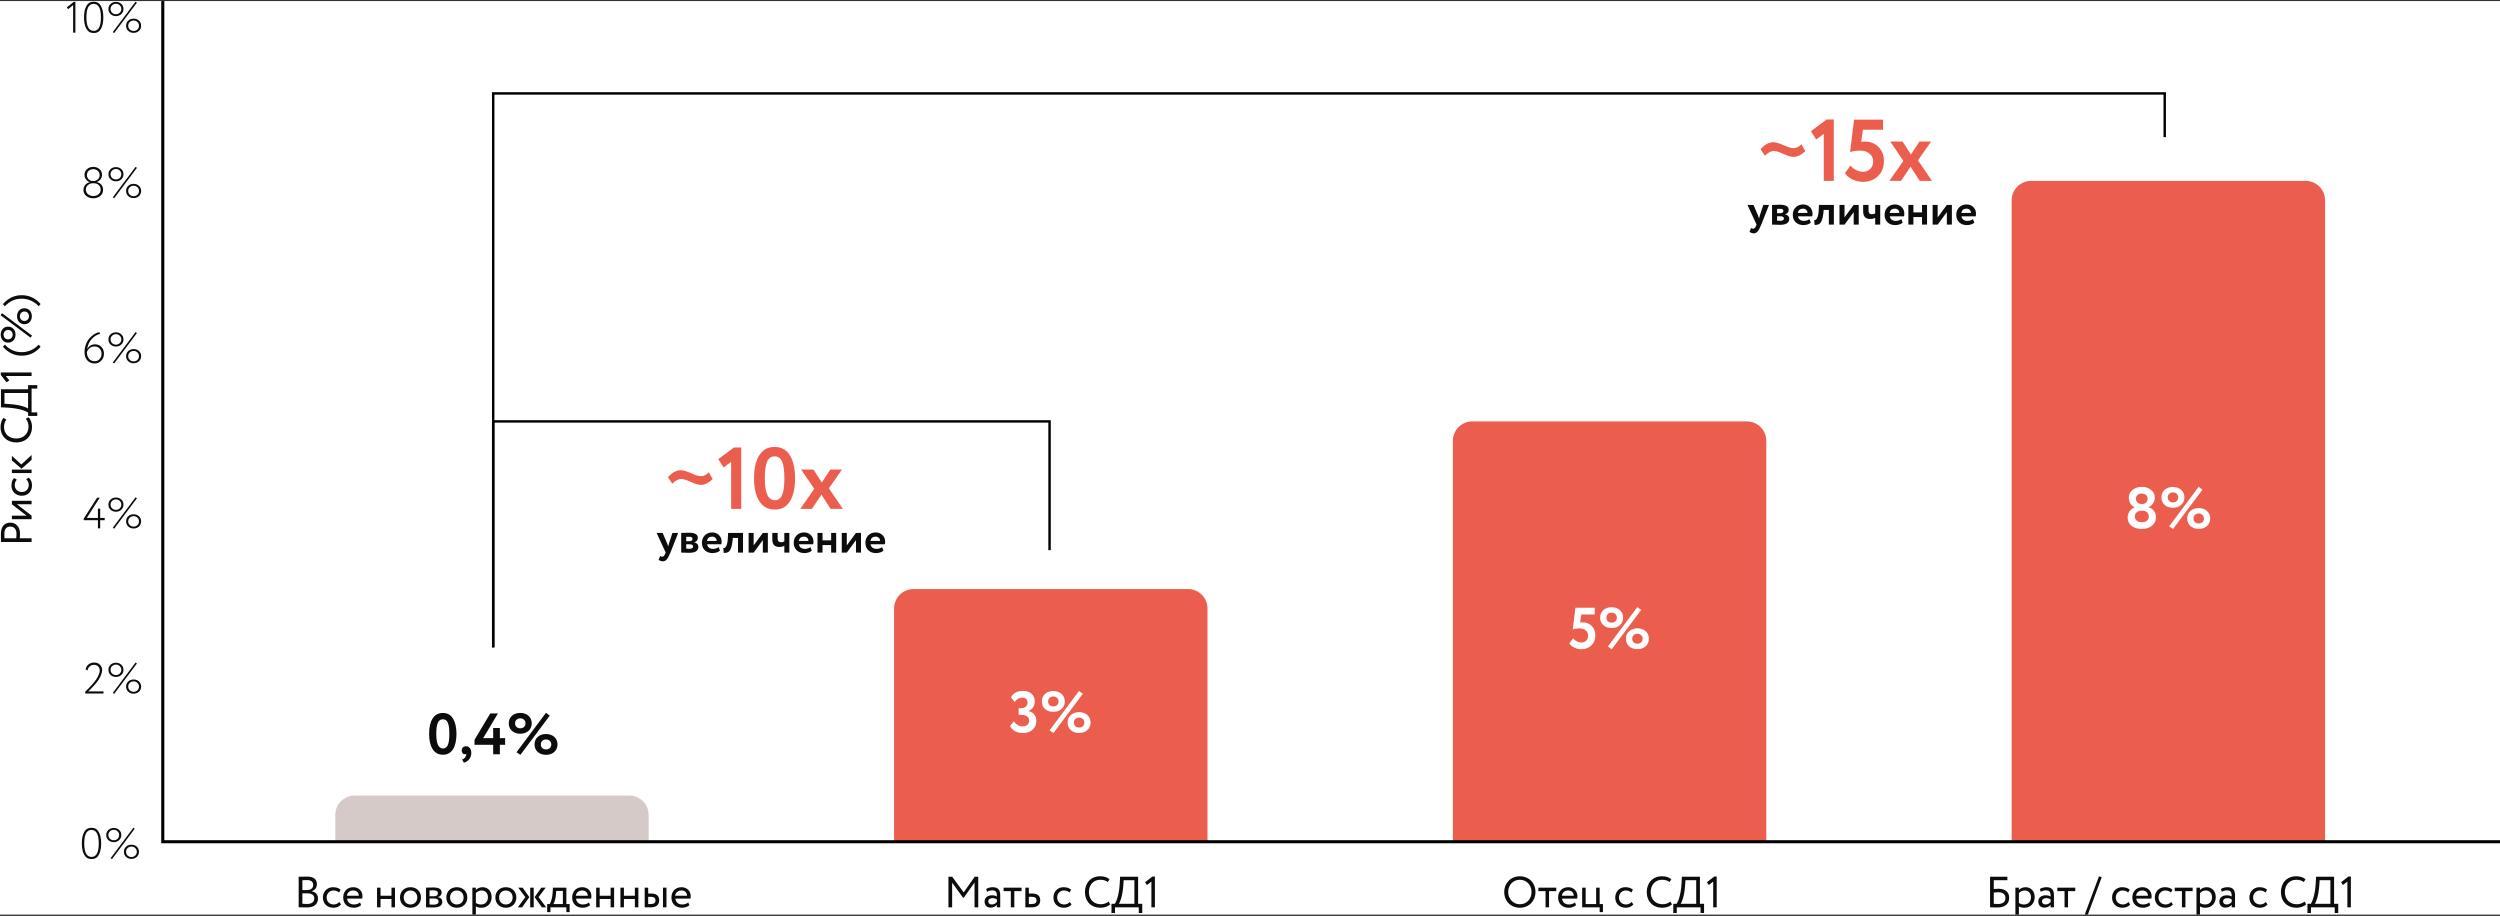 <svg width="1029" height="377" viewBox="0 0 1029 377" fill="none" xmlns="http://www.w3.org/2000/svg">
<rect x="0" y="0" width="1029" height="377" fill="#333333" stroke="none"/>
<g clip-path="url(#clip0_16_2890)">
<rect width="1029" height="376" transform="translate(0 0.451)" fill="white"/>
<path d="M13 221.549L13 223.079L0.4 223.079C0.4 222.377 0.364 220.577 0.364 219.785C0.364 216.185 2.308 215.123 4.27 215.123C6.322 215.123 8.23 216.581 8.23 219.659C8.23 220.163 8.212 220.919 8.158 221.549L13 221.549ZM1.804 219.641C1.804 220.145 1.822 220.955 1.84 221.549L6.7 221.549C6.754 220.937 6.79 220.343 6.79 219.713C6.79 217.859 5.836 216.743 4.252 216.743C2.758 216.743 1.804 217.643 1.804 219.641ZM13 212.249L13 213.689L4.9 213.689L4.9 212.249L10.93 212.249L4.9 207.569L4.9 206.129L13 206.129L13 207.569L6.97 207.569L13 212.249ZM10.786 197.283L11.83 196.599C12.712 197.283 13.18 198.471 13.18 199.713C13.18 202.287 11.506 204.051 8.95 204.051C6.592 204.051 4.72 202.323 4.72 199.947C4.72 198.651 5.026 197.517 5.782 196.761L6.916 197.427C6.286 198.111 6.07 198.903 6.07 199.749C6.07 201.207 7.24 202.521 8.95 202.521C10.732 202.521 11.83 201.207 11.83 199.605C11.83 198.633 11.398 197.823 10.786 197.283ZM4.9 187.63L8.77 191.176L13 187.288L13 189.286L8.86 192.94L4.9 189.52L4.9 187.63ZM13 194.722L4.9 194.722L4.9 193.282L13 193.282L13 194.722ZM10.624 172.354L11.776 171.742C12.64 172.588 13.18 174.154 13.18 175.72C13.18 179.5 10.624 182.11 6.7 182.11C3.082 182.11 0.22 179.77 0.22 175.828C0.22 174.208 0.67 172.894 1.444 171.994L2.596 172.696C1.984 173.524 1.66 174.496 1.66 175.81C1.66 178.546 3.712 180.49 6.7 180.49C9.706 180.49 11.74 178.492 11.74 175.576C11.74 174.37 11.326 173.218 10.624 172.354ZM15.34 171.191L11.56 171.191L11.56 169.841C10.912 169.319 8.194 168.041 2.92 167.771L0.4 167.645L0.4 160.229L11.56 160.229L11.56 158.519L15.34 158.519L15.34 159.959L13 159.959L13 169.751L15.34 169.751L15.34 171.191ZM4.09 166.331C8.428 166.637 10.984 167.681 11.56 168.149L11.56 161.759L1.84 161.759L1.84 166.169L4.09 166.331ZM2.668 157.349L0.328 154.325L0.328 153.317L13 153.317L13 154.757L2.398 154.757L3.838 156.593L2.668 157.349ZM15.916 141.842L16.708 142.76C14.35 145.496 11.596 146.396 8.95 146.396C6.304 146.396 3.676 145.496 1.192 142.742L1.984 141.842C4.108 144.074 6.304 144.956 8.95 144.956C11.596 144.956 14.134 143.84 15.916 141.842ZM12.586 138.98L0.22 129.728L0.832 128.9L13.18 138.134L12.586 138.98ZM3.334 141.032C1.516 141.032 0.292 139.628 0.292 137.738C0.292 135.848 1.516 134.444 3.334 134.444C5.152 134.444 6.394 135.848 6.394 137.738C6.394 139.628 5.152 141.032 3.334 141.032ZM3.334 139.682C4.486 139.682 5.224 138.764 5.224 137.738C5.224 136.676 4.486 135.794 3.334 135.794C2.2 135.794 1.462 136.694 1.462 137.738C1.462 138.8 2.2 139.682 3.334 139.682ZM10.048 133.454C8.23 133.454 7.006 132.05 7.006 130.16C7.006 128.27 8.23 126.866 10.048 126.866C11.866 126.866 13.108 128.27 13.108 130.16C13.108 132.05 11.866 133.454 10.048 133.454ZM10.048 132.104C11.2 132.104 11.938 131.186 11.938 130.16C11.938 129.098 11.2 128.216 10.048 128.216C8.914 128.216 8.176 129.116 8.176 130.16C8.176 131.222 8.914 132.104 10.048 132.104ZM16.708 125.139L15.916 126.057C14.134 124.059 11.596 122.943 8.95 122.943C6.304 122.943 4.108 123.825 1.984 126.057L1.192 125.157C3.676 122.403 6.304 121.503 8.95 121.503C11.596 121.503 14.35 122.403 16.708 125.139Z" fill="#0C0C0C"/>
<path d="M28.023 3.785L27.519 3.029L30.381 0.743H31.029V13.451H30.093V2.111L28.023 3.785ZM42.532 7.151C42.532 9.131 42.208 10.703 41.56 11.867C40.924 13.019 39.934 13.595 38.59 13.595C37.234 13.595 36.226 13.013 35.566 11.849C34.906 10.685 34.576 9.119 34.576 7.151C34.576 5.183 34.9 3.617 35.548 2.453C36.208 1.289 37.21 0.707 38.554 0.707C39.898 0.707 40.894 1.289 41.542 2.453C42.202 3.617 42.532 5.183 42.532 7.151ZM38.59 12.713C40.558 12.713 41.542 10.859 41.542 7.151C41.542 3.443 40.546 1.589 38.554 1.589C36.562 1.589 35.566 3.443 35.566 7.151C35.566 10.859 36.574 12.713 38.59 12.713ZM47.721 6.629C46.833 6.629 46.095 6.353 45.507 5.801C44.919 5.249 44.625 4.547 44.625 3.695C44.625 2.843 44.919 2.147 45.507 1.607C46.095 1.055 46.833 0.779 47.721 0.779C48.609 0.779 49.347 1.055 49.935 1.607C50.523 2.147 50.817 2.843 50.817 3.695C50.817 4.547 50.523 5.249 49.935 5.801C49.347 6.353 48.609 6.629 47.721 6.629ZM45.507 3.695C45.507 4.319 45.723 4.841 46.155 5.261C46.611 5.657 47.133 5.855 47.721 5.855C48.345 5.855 48.867 5.651 49.287 5.243C49.719 4.835 49.935 4.319 49.935 3.695C49.935 3.071 49.713 2.561 49.269 2.165C48.849 1.757 48.333 1.553 47.721 1.553C47.121 1.553 46.599 1.757 46.155 2.165C45.723 2.561 45.507 3.071 45.507 3.695ZM54.993 13.523C54.105 13.523 53.367 13.247 52.779 12.695C52.191 12.143 51.897 11.441 51.897 10.589C51.897 9.737 52.191 9.041 52.779 8.501C53.367 7.949 54.105 7.673 54.993 7.673C55.881 7.673 56.619 7.949 57.207 8.501C57.795 9.041 58.089 9.737 58.089 10.589C58.089 11.441 57.795 12.143 57.207 12.695C56.619 13.247 55.881 13.523 54.993 13.523ZM52.779 10.589C52.779 11.225 52.995 11.747 53.427 12.155C53.883 12.551 54.405 12.749 54.993 12.749C55.617 12.749 56.139 12.545 56.559 12.137C56.991 11.729 57.207 11.213 57.207 10.589C57.207 9.965 56.985 9.455 56.541 9.059C56.121 8.651 55.605 8.447 54.993 8.447C54.393 8.447 53.871 8.651 53.427 9.059C52.995 9.455 52.779 9.965 52.779 10.589ZM46.983 13.613L46.425 13.217L55.803 0.689L56.361 1.085L46.983 13.613Z" fill="#0C0C0C"/>
<path d="M38.112 74.503H38.67C39.258 74.503 39.798 74.269 40.29 73.801C40.77 73.321 41.01 72.745 41.01 72.073C41.01 71.341 40.746 70.747 40.218 70.291C39.702 69.847 39.084 69.625 38.364 69.625C37.632 69.625 37.02 69.847 36.528 70.291C36.024 70.747 35.772 71.341 35.772 72.073C35.772 72.745 36.012 73.321 36.492 73.801C36.972 74.269 37.512 74.503 38.112 74.503ZM38.652 75.439H38.184C37.392 75.439 36.72 75.691 36.168 76.195C35.616 76.675 35.34 77.287 35.34 78.031C35.34 78.799 35.634 79.435 36.222 79.939C36.822 80.431 37.542 80.677 38.382 80.677C39.27 80.677 39.996 80.437 40.56 79.957C41.148 79.477 41.442 78.835 41.442 78.031C41.442 77.251 41.178 76.627 40.65 76.159C40.122 75.679 39.456 75.439 38.652 75.439ZM34.35 78.193C34.35 77.425 34.584 76.747 35.052 76.159C35.52 75.571 36.138 75.187 36.906 75.007V74.953C36.318 74.773 35.814 74.401 35.394 73.837C34.986 73.273 34.782 72.649 34.782 71.965C34.782 70.981 35.13 70.195 35.826 69.607C36.522 68.995 37.374 68.689 38.382 68.689C39.402 68.689 40.26 68.995 40.956 69.607C41.652 70.195 42 70.981 42 71.965C42 72.613 41.802 73.213 41.406 73.765C41.01 74.305 40.482 74.695 39.822 74.935V74.989C40.59 75.085 41.214 75.427 41.694 76.015C42.186 76.603 42.432 77.305 42.432 78.121C42.432 79.189 42.036 80.041 41.244 80.677C40.476 81.301 39.528 81.613 38.4 81.613C37.272 81.613 36.318 81.301 35.538 80.677C34.746 80.041 34.35 79.213 34.35 78.193ZM47.721 74.629C46.833 74.629 46.095 74.353 45.507 73.801C44.919 73.249 44.625 72.547 44.625 71.695C44.625 70.843 44.919 70.147 45.507 69.607C46.095 69.055 46.833 68.779 47.721 68.779C48.609 68.779 49.347 69.055 49.935 69.607C50.523 70.147 50.817 70.843 50.817 71.695C50.817 72.547 50.523 73.249 49.935 73.801C49.347 74.353 48.609 74.629 47.721 74.629ZM45.507 71.695C45.507 72.319 45.723 72.841 46.155 73.261C46.611 73.657 47.133 73.855 47.721 73.855C48.345 73.855 48.867 73.651 49.287 73.243C49.719 72.835 49.935 72.319 49.935 71.695C49.935 71.071 49.713 70.561 49.269 70.165C48.849 69.757 48.333 69.553 47.721 69.553C47.121 69.553 46.599 69.757 46.155 70.165C45.723 70.561 45.507 71.071 45.507 71.695ZM54.993 81.523C54.105 81.523 53.367 81.247 52.779 80.695C52.191 80.143 51.897 79.441 51.897 78.589C51.897 77.737 52.191 77.041 52.779 76.501C53.367 75.949 54.105 75.673 54.993 75.673C55.881 75.673 56.619 75.949 57.207 76.501C57.795 77.041 58.089 77.737 58.089 78.589C58.089 79.441 57.795 80.143 57.207 80.695C56.619 81.247 55.881 81.523 54.993 81.523ZM52.779 78.589C52.779 79.225 52.995 79.747 53.427 80.155C53.883 80.551 54.405 80.749 54.993 80.749C55.617 80.749 56.139 80.545 56.559 80.137C56.991 79.729 57.207 79.213 57.207 78.589C57.207 77.965 56.985 77.455 56.541 77.059C56.121 76.651 55.605 76.447 54.993 76.447C54.393 76.447 53.871 76.651 53.427 77.059C52.995 77.455 52.779 77.965 52.779 78.589ZM46.983 81.613L46.425 81.217L55.803 68.689L56.361 69.085L46.983 81.613Z" fill="#0C0C0C"/>
<path d="M34.782 144.987C34.782 143.907 34.962 142.869 35.322 141.873C35.682 140.877 36.163 140.025 36.763 139.317C38.035 137.877 39.397 137.001 40.849 136.689L41.245 137.391C39.949 137.691 38.785 138.405 37.752 139.533C36.733 140.649 36.102 142.065 35.862 143.781C36.151 143.157 36.577 142.659 37.141 142.287C37.705 141.915 38.37 141.729 39.139 141.729C40.218 141.729 41.094 142.089 41.767 142.809C42.45 143.529 42.792 144.465 42.792 145.617C42.792 146.757 42.414 147.711 41.658 148.479C40.914 149.235 40.044 149.613 39.048 149.613C37.705 149.613 36.654 149.169 35.898 148.281C35.154 147.393 34.782 146.295 34.782 144.987ZM35.773 144.987C35.773 146.007 36.054 146.883 36.618 147.615C37.182 148.323 37.986 148.677 39.031 148.677C39.798 148.677 40.453 148.383 40.992 147.795C41.532 147.195 41.803 146.493 41.803 145.689C41.803 144.777 41.538 144.039 41.011 143.475C40.483 142.899 39.763 142.611 38.85 142.611C38.059 142.611 37.386 142.857 36.834 143.349C36.282 143.841 35.928 144.387 35.773 144.987ZM47.721 142.629C46.833 142.629 46.095 142.353 45.507 141.801C44.919 141.249 44.625 140.547 44.625 139.695C44.625 138.843 44.919 138.147 45.507 137.607C46.095 137.055 46.833 136.779 47.721 136.779C48.609 136.779 49.347 137.055 49.935 137.607C50.523 138.147 50.817 138.843 50.817 139.695C50.817 140.547 50.523 141.249 49.935 141.801C49.347 142.353 48.609 142.629 47.721 142.629ZM45.507 139.695C45.507 140.319 45.723 140.841 46.155 141.261C46.611 141.657 47.133 141.855 47.721 141.855C48.345 141.855 48.867 141.651 49.287 141.243C49.719 140.835 49.935 140.319 49.935 139.695C49.935 139.071 49.713 138.561 49.269 138.165C48.849 137.757 48.333 137.553 47.721 137.553C47.121 137.553 46.599 137.757 46.155 138.165C45.723 138.561 45.507 139.071 45.507 139.695ZM54.993 149.523C54.105 149.523 53.367 149.247 52.779 148.695C52.191 148.143 51.897 147.441 51.897 146.589C51.897 145.737 52.191 145.041 52.779 144.501C53.367 143.949 54.105 143.673 54.993 143.673C55.881 143.673 56.619 143.949 57.207 144.501C57.795 145.041 58.089 145.737 58.089 146.589C58.089 147.441 57.795 148.143 57.207 148.695C56.619 149.247 55.881 149.523 54.993 149.523ZM52.779 146.589C52.779 147.225 52.995 147.747 53.427 148.155C53.883 148.551 54.405 148.749 54.993 148.749C55.617 148.749 56.139 148.545 56.559 148.137C56.991 147.729 57.207 147.213 57.207 146.589C57.207 145.965 56.985 145.455 56.541 145.059C56.121 144.651 55.605 144.447 54.993 144.447C54.393 144.447 53.871 144.651 53.427 145.059C52.995 145.455 52.779 145.965 52.779 146.589ZM46.983 149.613L46.425 149.217L55.803 136.689L56.361 137.085L46.983 149.613Z" fill="#0C0C0C"/>
<path d="M41.239 217.451H40.303V214.121H34.453V213.491L39.962 204.851H41.041L35.714 213.185H40.303V209.351H41.239V213.185H43.093V214.121H41.239V217.451ZM47.721 210.629C46.833 210.629 46.095 210.353 45.507 209.801C44.919 209.249 44.625 208.547 44.625 207.695C44.625 206.843 44.919 206.147 45.507 205.607C46.095 205.055 46.833 204.779 47.721 204.779C48.609 204.779 49.347 205.055 49.935 205.607C50.523 206.147 50.817 206.843 50.817 207.695C50.817 208.547 50.523 209.249 49.935 209.801C49.347 210.353 48.609 210.629 47.721 210.629ZM45.507 207.695C45.507 208.319 45.723 208.841 46.155 209.261C46.611 209.657 47.133 209.855 47.721 209.855C48.345 209.855 48.867 209.651 49.287 209.243C49.719 208.835 49.935 208.319 49.935 207.695C49.935 207.071 49.713 206.561 49.269 206.165C48.849 205.757 48.333 205.553 47.721 205.553C47.121 205.553 46.599 205.757 46.155 206.165C45.723 206.561 45.507 207.071 45.507 207.695ZM54.993 217.523C54.105 217.523 53.367 217.247 52.779 216.695C52.191 216.143 51.897 215.441 51.897 214.589C51.897 213.737 52.191 213.041 52.779 212.501C53.367 211.949 54.105 211.673 54.993 211.673C55.881 211.673 56.619 211.949 57.207 212.501C57.795 213.041 58.089 213.737 58.089 214.589C58.089 215.441 57.795 216.143 57.207 216.695C56.619 217.247 55.881 217.523 54.993 217.523ZM52.779 214.589C52.779 215.225 52.995 215.747 53.427 216.155C53.883 216.551 54.405 216.749 54.993 216.749C55.617 216.749 56.139 216.545 56.559 216.137C56.991 215.729 57.207 215.213 57.207 214.589C57.207 213.965 56.985 213.455 56.541 213.059C56.121 212.651 55.605 212.447 54.993 212.447C54.393 212.447 53.871 212.651 53.427 213.059C52.995 213.455 52.779 213.965 52.779 214.589ZM46.983 217.613L46.425 217.217L55.803 204.689L56.361 205.085L46.983 217.613Z" fill="#0C0C0C"/>
<path d="M42.604 285.451H35.098V284.677L36.538 283.255C36.766 283.027 37.27 282.481 38.05 281.617C38.686 280.885 39.196 280.237 39.58 279.673C39.928 279.181 40.264 278.569 40.588 277.837C40.9 277.141 41.056 276.523 41.056 275.983C41.056 275.311 40.84 274.753 40.408 274.309C39.976 273.865 39.388 273.643 38.644 273.643C38.008 273.643 37.444 273.847 36.952 274.255C36.46 274.651 36.16 275.209 36.052 275.929L35.242 275.623C35.362 274.723 35.758 274.009 36.43 273.481C37.09 272.965 37.846 272.707 38.698 272.707C39.778 272.707 40.606 273.019 41.182 273.643C41.758 274.255 42.046 274.975 42.046 275.803C42.046 276.439 41.872 277.171 41.524 277.999C41.2 278.755 40.81 279.463 40.354 280.123C39.922 280.735 39.388 281.395 38.752 282.103C38.092 282.847 37.618 283.351 37.33 283.615C37.21 283.735 37.024 283.915 36.772 284.155C36.52 284.383 36.37 284.521 36.322 284.569H42.604V285.451ZM47.721 278.629C46.833 278.629 46.095 278.353 45.507 277.801C44.919 277.249 44.625 276.547 44.625 275.695C44.625 274.843 44.919 274.147 45.507 273.607C46.095 273.055 46.833 272.779 47.721 272.779C48.609 272.779 49.347 273.055 49.935 273.607C50.523 274.147 50.817 274.843 50.817 275.695C50.817 276.547 50.523 277.249 49.935 277.801C49.347 278.353 48.609 278.629 47.721 278.629ZM45.507 275.695C45.507 276.319 45.723 276.841 46.155 277.261C46.611 277.657 47.133 277.855 47.721 277.855C48.345 277.855 48.867 277.651 49.287 277.243C49.719 276.835 49.935 276.319 49.935 275.695C49.935 275.071 49.713 274.561 49.269 274.165C48.849 273.757 48.333 273.553 47.721 273.553C47.121 273.553 46.599 273.757 46.155 274.165C45.723 274.561 45.507 275.071 45.507 275.695ZM54.993 285.523C54.105 285.523 53.367 285.247 52.779 284.695C52.191 284.143 51.897 283.441 51.897 282.589C51.897 281.737 52.191 281.041 52.779 280.501C53.367 279.949 54.105 279.673 54.993 279.673C55.881 279.673 56.619 279.949 57.207 280.501C57.795 281.041 58.089 281.737 58.089 282.589C58.089 283.441 57.795 284.143 57.207 284.695C56.619 285.247 55.881 285.523 54.993 285.523ZM52.779 282.589C52.779 283.225 52.995 283.747 53.427 284.155C53.883 284.551 54.405 284.749 54.993 284.749C55.617 284.749 56.139 284.545 56.559 284.137C56.991 283.729 57.207 283.213 57.207 282.589C57.207 281.965 56.985 281.455 56.541 281.059C56.121 280.651 55.605 280.447 54.993 280.447C54.393 280.447 53.871 280.651 53.427 281.059C52.995 281.455 52.779 281.965 52.779 282.589ZM46.983 285.613L46.425 285.217L55.803 272.689L56.361 273.085L46.983 285.613Z" fill="#0C0C0C"/>
<path d="M41.638 347.151C41.638 349.131 41.314 350.703 40.666 351.867C40.03 353.019 39.04 353.595 37.696 353.595C36.34 353.595 35.332 353.013 34.672 351.849C34.012 350.685 33.682 349.119 33.682 347.151C33.682 345.183 34.006 343.617 34.654 342.453C35.314 341.289 36.316 340.707 37.66 340.707C39.004 340.707 40 341.289 40.648 342.453C41.308 343.617 41.638 345.183 41.638 347.151ZM37.696 352.713C39.664 352.713 40.648 350.859 40.648 347.151C40.648 343.443 39.652 341.589 37.66 341.589C35.668 341.589 34.672 343.443 34.672 347.151C34.672 350.859 35.68 352.713 37.696 352.713ZM46.827 346.629C45.938 346.629 45.2 346.353 44.612 345.801C44.025 345.249 43.73 344.547 43.73 343.695C43.73 342.843 44.025 342.147 44.612 341.607C45.2 341.055 45.938 340.779 46.827 340.779C47.715 340.779 48.453 341.055 49.041 341.607C49.629 342.147 49.922 342.843 49.922 343.695C49.922 344.547 49.629 345.249 49.041 345.801C48.453 346.353 47.715 346.629 46.827 346.629ZM44.612 343.695C44.612 344.319 44.828 344.841 45.261 345.261C45.717 345.657 46.239 345.855 46.827 345.855C47.45 345.855 47.972 345.651 48.392 345.243C48.825 344.835 49.041 344.319 49.041 343.695C49.041 343.071 48.819 342.561 48.374 342.165C47.955 341.757 47.438 341.553 46.827 341.553C46.227 341.553 45.705 341.757 45.261 342.165C44.828 342.561 44.612 343.071 44.612 343.695ZM54.099 353.523C53.211 353.523 52.472 353.247 51.885 352.695C51.297 352.143 51.002 351.441 51.002 350.589C51.002 349.737 51.297 349.041 51.885 348.501C52.472 347.949 53.211 347.673 54.099 347.673C54.986 347.673 55.724 347.949 56.312 348.501C56.901 349.041 57.194 349.737 57.194 350.589C57.194 351.441 56.901 352.143 56.312 352.695C55.724 353.247 54.986 353.523 54.099 353.523ZM51.885 350.589C51.885 351.225 52.1 351.747 52.532 352.155C52.989 352.551 53.511 352.749 54.099 352.749C54.722 352.749 55.245 352.545 55.664 352.137C56.096 351.729 56.312 351.213 56.312 350.589C56.312 349.965 56.09 349.455 55.647 349.059C55.227 348.651 54.711 348.447 54.099 348.447C53.498 348.447 52.977 348.651 52.532 349.059C52.1 349.455 51.885 349.965 51.885 350.589ZM46.089 353.613L45.531 353.217L54.908 340.689L55.467 341.085L46.089 353.613Z" fill="#0C0C0C"/>
<path d="M122.932 373.433V360.869C123.634 360.851 125.218 360.797 126.388 360.797C129.394 360.797 130.438 362.165 130.438 363.911C130.438 365.495 129.484 366.431 128.278 366.827V366.863C129.844 367.115 130.888 368.123 130.888 369.851C130.888 372.407 128.926 373.505 126.316 373.505C125.2 373.505 123.67 373.469 122.932 373.433ZM126.496 367.709H124.462V371.993C124.876 372.029 125.686 372.065 126.406 372.065C128.26 372.065 129.358 371.309 129.358 369.761C129.358 368.429 128.314 367.709 126.496 367.709ZM126.352 362.237C125.686 362.237 124.912 362.273 124.462 362.291V366.359H126.478C127.81 366.359 128.908 365.621 128.908 364.253C128.908 362.939 128.026 362.237 126.352 362.237ZM139.675 371.237L140.359 372.281C139.675 373.163 138.487 373.631 137.245 373.631C134.671 373.631 132.907 371.957 132.907 369.401C132.907 367.043 134.635 365.171 137.011 365.171C138.307 365.171 139.441 365.477 140.197 366.233L139.531 367.367C138.847 366.737 138.055 366.521 137.209 366.521C135.751 366.521 134.437 367.691 134.437 369.401C134.437 371.183 135.751 372.281 137.353 372.281C138.325 372.281 139.135 371.849 139.675 371.237ZM148.187 371.435L148.637 372.569C147.845 373.289 146.675 373.631 145.595 373.631C142.967 373.631 141.257 371.957 141.257 369.401C141.257 367.043 142.769 365.171 145.433 365.171C147.521 365.171 149.195 366.647 149.195 368.879C149.195 369.275 149.159 369.599 149.105 369.851H142.877C143.003 371.381 144.119 372.281 145.703 372.281C146.747 372.281 147.665 371.921 148.187 371.435ZM145.361 366.521C143.885 366.521 142.949 367.439 142.787 368.681H147.701C147.629 367.349 146.765 366.521 145.361 366.521ZM161.132 373.451V370.031H156.632V373.451H155.192V365.351H156.632V368.681H161.132V365.351H162.572V373.451H161.132ZM164.636 369.401C164.636 366.971 166.364 365.171 168.956 365.171C171.548 365.171 173.276 366.971 173.276 369.401C173.276 371.831 171.548 373.631 168.956 373.631C166.364 373.631 164.636 371.831 164.636 369.401ZM166.166 369.401C166.166 371.093 167.336 372.281 168.956 372.281C170.576 372.281 171.746 371.129 171.746 369.401C171.746 367.709 170.576 366.521 168.956 366.521C167.372 366.521 166.166 367.691 166.166 369.401ZM175.354 373.451V365.351C176.056 365.351 177.118 365.279 178.288 365.279C180.556 365.279 181.78 365.909 181.78 367.367C181.78 368.321 181.132 369.077 180.16 369.221V369.257C181.456 369.491 182.05 370.157 182.05 371.165C182.05 372.695 180.844 373.523 178.324 373.523C177.316 373.523 176.092 373.451 175.354 373.451ZM178.522 369.815H176.794V372.299C177.226 372.317 177.802 372.353 178.45 372.353C179.782 372.353 180.52 371.903 180.52 371.057C180.52 370.211 179.818 369.815 178.522 369.815ZM178.396 366.449C177.748 366.449 177.154 366.485 176.794 366.503V368.915H178.612C179.566 368.915 180.25 368.447 180.25 367.655C180.25 366.773 179.44 366.449 178.396 366.449ZM183.708 369.401C183.708 366.971 185.436 365.171 188.028 365.171C190.62 365.171 192.348 366.971 192.348 369.401C192.348 371.831 190.62 373.631 188.028 373.631C185.436 373.631 183.708 371.831 183.708 369.401ZM185.238 369.401C185.238 371.093 186.408 372.281 188.028 372.281C189.648 372.281 190.818 371.129 190.818 369.401C190.818 367.709 189.648 366.521 188.028 366.521C186.444 366.521 185.238 367.691 185.238 369.401ZM194.426 377.051V365.351H195.866V366.305C196.424 365.657 197.504 365.171 198.62 365.171C200.924 365.171 202.364 366.881 202.364 369.275C202.364 371.741 200.69 373.631 198.152 373.631C197.288 373.631 196.442 373.451 195.866 373.073V377.051H194.426ZM198.206 366.521C197.252 366.521 196.37 367.007 195.866 367.637V371.651C196.586 372.137 197.252 372.281 198.026 372.281C199.754 372.281 200.834 371.039 200.834 369.329C200.834 367.691 199.88 366.521 198.206 366.521ZM203.888 369.401C203.888 366.971 205.616 365.171 208.208 365.171C210.8 365.171 212.528 366.971 212.528 369.401C212.528 371.831 210.8 373.631 208.208 373.631C205.616 373.631 203.888 371.831 203.888 369.401ZM205.418 369.401C205.418 371.093 206.588 372.281 208.208 372.281C209.828 372.281 210.998 371.129 210.998 369.401C210.998 367.709 209.828 366.521 208.208 366.521C206.624 366.521 205.418 367.691 205.418 369.401ZM224.606 365.351L221.672 369.257L224.822 373.451H223.04L220.034 369.257L222.824 365.351H224.606ZM218.234 373.451V365.351H219.674V373.451H218.234ZM216.236 369.257L213.302 365.351H215.102L217.874 369.257L214.904 373.451H213.14L216.236 369.257ZM225.214 375.431V372.101H226.222C226.762 371.417 227.32 369.707 227.464 367.493L227.59 365.351H233.116V372.101H234.466V375.431H233.116V373.451H226.564V375.431H225.214ZM228.85 368.051C228.67 370.121 228.13 371.597 227.752 372.101H231.676V366.701H228.94L228.85 368.051ZM242.423 371.435L242.873 372.569C242.081 373.289 240.911 373.631 239.831 373.631C237.203 373.631 235.493 371.957 235.493 369.401C235.493 367.043 237.005 365.171 239.669 365.171C241.757 365.171 243.431 366.647 243.431 368.879C243.431 369.275 243.395 369.599 243.341 369.851H237.113C237.239 371.381 238.355 372.281 239.939 372.281C240.983 372.281 241.901 371.921 242.423 371.435ZM239.597 366.521C238.121 366.521 237.185 367.439 237.023 368.681H241.937C241.865 367.349 241.001 366.521 239.597 366.521ZM251.325 373.451V370.031H246.825V373.451H245.385V365.351H246.825V368.681H251.325V365.351H252.765V373.451H251.325ZM261.309 373.451V370.031H256.809V373.451H255.369V365.351H256.809V368.681H261.309V365.351H262.749V373.451H261.309ZM265.354 373.451V365.351H266.794V367.781H268.126C270.61 367.781 271.33 369.131 271.33 370.571C271.33 371.993 270.502 373.451 267.964 373.451H265.354ZM272.878 373.451V365.351H274.318V373.451H272.878ZM267.856 369.131H266.794V372.101H267.838C269.278 372.101 269.8 371.579 269.8 370.625C269.8 369.653 269.242 369.131 267.856 369.131ZM283.292 371.435L283.742 372.569C282.95 373.289 281.78 373.631 280.7 373.631C278.072 373.631 276.362 371.957 276.362 369.401C276.362 367.043 277.874 365.171 280.538 365.171C282.626 365.171 284.3 366.647 284.3 368.879C284.3 369.275 284.264 369.599 284.21 369.851H277.982C278.108 371.381 279.224 372.281 280.808 372.281C281.852 372.281 282.77 371.921 283.292 371.435ZM280.466 366.521C278.99 366.521 278.054 367.439 277.892 368.681H282.806C282.734 367.349 281.87 366.521 280.466 366.521Z" fill="#0C0C0C"/>
<path d="M138 335.451C138 331.032 141.582 327.451 146 327.451H259C263.418 327.451 267 331.032 267 335.451V346.451H138V335.451Z" fill="#D6CAC9"/>
<path d="M182.261 293.459C184.133 293.459 185.533 294.227 186.461 295.763C187.405 297.315 187.877 299.411 187.877 302.051C187.877 304.771 187.405 306.883 186.461 308.387C185.517 309.891 184.133 310.643 182.309 310.643C180.469 310.643 179.061 309.883 178.085 308.363C177.109 306.843 176.621 304.739 176.621 302.051C176.621 299.347 177.101 297.243 178.061 295.739C179.021 294.219 180.421 293.459 182.261 293.459ZM179.573 302.051C179.573 306.067 180.485 308.075 182.309 308.075C183.253 308.075 183.925 307.603 184.325 306.659C184.741 305.715 184.949 304.179 184.949 302.051C184.949 299.939 184.741 298.411 184.325 297.467C183.909 296.523 183.221 296.051 182.261 296.051C181.317 296.051 180.629 296.539 180.197 297.515C179.781 298.475 179.573 299.987 179.573 302.051ZM190.03 308.915C190.03 308.387 190.19 307.963 190.51 307.643C190.846 307.323 191.302 307.163 191.878 307.163C192.502 307.163 193.006 307.419 193.39 307.931C193.79 308.427 193.99 309.067 193.99 309.851C193.99 310.859 193.718 311.723 193.174 312.443C192.646 313.163 191.902 313.659 190.942 313.931L190.198 312.635C190.918 312.363 191.406 311.939 191.662 311.363C191.902 310.867 191.974 310.499 191.878 310.259C191.782 310.387 191.574 310.451 191.254 310.451C190.918 310.451 190.63 310.307 190.39 310.019C190.15 309.715 190.03 309.347 190.03 308.915ZM205.749 310.451H202.989V306.563H195.309V304.523L201.789 293.651H204.957L198.885 303.803H202.989V299.651H205.749V303.803H207.909V306.563H205.749V310.451ZM214.136 302.003C212.744 302.003 211.608 301.611 210.728 300.827C209.848 300.043 209.408 299.003 209.408 297.707C209.408 296.427 209.848 295.395 210.728 294.611C211.608 293.827 212.744 293.435 214.136 293.435C215.512 293.435 216.64 293.827 217.52 294.611C218.416 295.411 218.864 296.443 218.864 297.707C218.864 298.987 218.416 300.027 217.52 300.827C216.64 301.611 215.512 302.003 214.136 302.003ZM212 297.707C212 298.331 212.2 298.835 212.6 299.219C213 299.587 213.512 299.771 214.136 299.771C214.776 299.771 215.296 299.587 215.696 299.219C216.096 298.835 216.296 298.331 216.296 297.707C216.296 297.099 216.088 296.611 215.672 296.243C215.272 295.859 214.76 295.667 214.136 295.667C213.512 295.667 213 295.859 212.6 296.243C212.2 296.611 212 297.099 212 297.707ZM224.744 310.691C223.352 310.691 222.216 310.299 221.336 309.515C220.456 308.731 220.016 307.691 220.016 306.395C220.016 305.115 220.456 304.083 221.336 303.299C222.216 302.515 223.352 302.123 224.744 302.123C226.12 302.123 227.248 302.515 228.128 303.299C229.024 304.099 229.472 305.131 229.472 306.395C229.472 307.675 229.024 308.715 228.128 309.515C227.248 310.299 226.12 310.691 224.744 310.691ZM222.608 306.395C222.608 307.019 222.808 307.523 223.208 307.907C223.608 308.275 224.12 308.459 224.744 308.459C225.384 308.459 225.904 308.275 226.304 307.907C226.704 307.523 226.904 307.019 226.904 306.395C226.904 305.787 226.696 305.299 226.28 304.931C225.88 304.547 225.368 304.355 224.744 304.355C224.12 304.355 223.608 304.547 223.208 304.931C222.808 305.299 222.608 305.787 222.608 306.395ZM214.184 310.715L212.6 309.611L224.72 293.387L226.28 294.563L214.184 310.715Z" fill="#0C0C0C"/>
<path d="M390.373 373.451V360.851H391.921L396.655 367.313L401.191 360.851H402.649V373.451H401.119V363.263L396.655 369.527H396.421L391.903 363.317V373.451H390.373ZM406.26 367.061L405.882 365.909C406.602 365.459 407.574 365.171 408.582 365.171C410.886 365.171 411.696 366.377 411.696 368.483V373.451H410.328V372.407C409.842 373.019 409.068 373.577 407.736 373.577C406.26 373.577 405.252 372.641 405.252 371.075C405.252 369.419 406.566 368.501 408.312 368.501C408.942 368.501 409.788 368.627 410.328 369.023C410.328 367.511 410.094 366.467 408.492 366.467C407.502 366.467 406.908 366.719 406.26 367.061ZM408.24 372.281C409.302 372.281 409.914 371.723 410.328 371.237V370.211C409.824 369.851 409.212 369.671 408.51 369.671C407.646 369.671 406.782 370.067 406.782 371.003C406.782 371.777 407.304 372.281 408.24 372.281ZM413.082 366.791V365.351H420.462V366.791H417.492V373.451H416.052V366.791H413.082ZM422.035 373.451V365.351H423.475V367.781H424.951C427.435 367.781 428.155 369.131 428.155 370.571C428.155 371.993 427.327 373.451 424.771 373.451H422.035ZM424.681 369.131H423.475V372.101H424.663C426.085 372.101 426.625 371.579 426.625 370.625C426.625 369.653 426.067 369.131 424.681 369.131ZM440.357 371.237L441.041 372.281C440.357 373.163 439.169 373.631 437.927 373.631C435.353 373.631 433.589 371.957 433.589 369.401C433.589 367.043 435.317 365.171 437.693 365.171C438.989 365.171 440.123 365.477 440.879 366.233L440.213 367.367C439.529 366.737 438.737 366.521 437.891 366.521C436.433 366.521 435.119 367.691 435.119 369.401C435.119 371.183 436.433 372.281 438.035 372.281C439.007 372.281 439.817 371.849 440.357 371.237ZM456.321 371.075L456.933 372.227C456.087 373.091 454.521 373.631 452.955 373.631C449.175 373.631 446.565 371.075 446.565 367.151C446.565 363.533 448.905 360.671 452.847 360.671C454.467 360.671 455.781 361.121 456.681 361.895L455.979 363.047C455.151 362.435 454.179 362.111 452.865 362.111C450.129 362.111 448.185 364.163 448.185 367.151C448.185 370.157 450.183 372.191 453.099 372.191C454.305 372.191 455.457 371.777 456.321 371.075ZM457.484 375.791V372.011H458.834C459.356 371.363 460.634 368.645 460.904 363.371L461.03 360.851H468.446V372.011H470.156V375.791H468.716V373.451H458.924V375.791H457.484ZM462.344 364.541C462.038 368.879 460.994 371.435 460.526 372.011H466.916V362.291H462.506L462.344 364.541ZM471.326 363.119L474.35 360.779H475.358V373.451H473.918V362.849L472.082 364.289L471.326 363.119Z" fill="#0C0C0C"/>
<path d="M368 250.451C368 246.032 371.582 242.451 376 242.451H489C493.418 242.451 497 246.032 497 250.451V346.451H368V250.451Z" fill="#EB5E4E"/>
<path d="M421.059 301.715C419.827 301.715 418.739 301.467 417.795 300.971C416.867 300.459 416.179 299.763 415.731 298.883L417.291 296.867C418.235 298.259 419.435 298.955 420.891 298.955C421.739 298.955 422.403 298.739 422.883 298.307C423.363 297.875 423.603 297.315 423.603 296.627C423.603 295.859 423.323 295.275 422.763 294.875C422.219 294.459 421.459 294.251 420.483 294.251H419.283V291.491H420.363C421.099 291.491 421.715 291.275 422.211 290.843C422.707 290.411 422.955 289.859 422.955 289.187C422.955 288.547 422.771 288.051 422.403 287.699C422.035 287.331 421.507 287.147 420.819 287.147C419.523 287.147 418.467 287.747 417.651 288.947L416.115 287.003C417.043 285.259 418.699 284.387 421.083 284.387C422.539 284.387 423.707 284.779 424.587 285.563C425.467 286.331 425.907 287.363 425.907 288.659C425.907 290.563 425.051 291.891 423.339 292.643V292.715C424.347 292.891 425.131 293.347 425.691 294.083C426.267 294.803 426.555 295.683 426.555 296.723C426.555 298.243 426.035 299.459 424.995 300.371C423.955 301.267 422.643 301.715 421.059 301.715ZM433.546 293.003C432.154 293.003 431.018 292.611 430.138 291.827C429.258 291.043 428.818 290.003 428.818 288.707C428.818 287.427 429.258 286.395 430.138 285.611C431.018 284.827 432.154 284.435 433.546 284.435C434.922 284.435 436.05 284.827 436.93 285.611C437.826 286.411 438.274 287.443 438.274 288.707C438.274 289.987 437.826 291.027 436.93 291.827C436.05 292.611 434.922 293.003 433.546 293.003ZM431.41 288.707C431.41 289.331 431.61 289.835 432.01 290.219C432.41 290.587 432.922 290.771 433.546 290.771C434.186 290.771 434.706 290.587 435.106 290.219C435.506 289.835 435.706 289.331 435.706 288.707C435.706 288.099 435.498 287.611 435.082 287.243C434.682 286.859 434.17 286.667 433.546 286.667C432.922 286.667 432.41 286.859 432.01 287.243C431.61 287.611 431.41 288.099 431.41 288.707ZM444.154 301.691C442.762 301.691 441.626 301.299 440.746 300.515C439.866 299.731 439.426 298.691 439.426 297.395C439.426 296.115 439.866 295.083 440.746 294.299C441.626 293.515 442.762 293.123 444.154 293.123C445.53 293.123 446.658 293.515 447.538 294.299C448.434 295.099 448.882 296.131 448.882 297.395C448.882 298.675 448.434 299.715 447.538 300.515C446.658 301.299 445.53 301.691 444.154 301.691ZM442.018 297.395C442.018 298.019 442.218 298.523 442.618 298.907C443.018 299.275 443.53 299.459 444.154 299.459C444.794 299.459 445.314 299.275 445.714 298.907C446.114 298.523 446.314 298.019 446.314 297.395C446.314 296.787 446.106 296.299 445.69 295.931C445.29 295.547 444.778 295.355 444.154 295.355C443.53 295.355 443.018 295.547 442.618 295.931C442.218 296.299 442.018 296.787 442.018 297.395ZM433.594 301.715L432.01 300.611L444.13 284.387L445.69 285.563L433.594 301.715Z" fill="white"/>
<path d="M619.145 367.151C619.145 363.497 621.827 360.671 625.571 360.671C629.225 360.671 631.997 363.317 631.997 367.151C631.997 370.895 629.225 373.631 625.571 373.631C621.917 373.631 619.145 370.985 619.145 367.151ZM620.765 367.151C620.765 370.013 622.871 372.191 625.571 372.191C628.451 372.191 630.377 369.995 630.377 367.151C630.377 364.217 628.271 362.111 625.571 362.111C622.835 362.111 620.765 364.217 620.765 367.151ZM633.175 366.791V365.351H640.555V366.791H637.585V373.451H636.145V366.791H633.175ZM648.255 371.435L648.705 372.569C647.913 373.289 646.743 373.631 645.663 373.631C643.035 373.631 641.325 371.957 641.325 369.401C641.325 367.043 642.837 365.171 645.501 365.171C647.589 365.171 649.263 366.647 649.263 368.879C649.263 369.275 649.227 369.599 649.173 369.851H642.945C643.071 371.381 644.187 372.281 645.771 372.281C646.815 372.281 647.733 371.921 648.255 371.435ZM645.429 366.521C643.953 366.521 643.017 367.439 642.855 368.681H647.769C647.697 367.349 646.833 366.521 645.429 366.521ZM651.217 373.451V365.351H652.657V372.101H656.977V365.351H658.417V372.101H659.767V375.431H658.417V373.451H651.217ZM671.595 371.237L672.279 372.281C671.595 373.163 670.407 373.631 669.165 373.631C666.591 373.631 664.827 371.957 664.827 369.401C664.827 367.043 666.555 365.171 668.931 365.171C670.227 365.171 671.361 365.477 672.117 366.233L671.451 367.367C670.767 366.737 669.975 366.521 669.129 366.521C667.671 366.521 666.357 367.691 666.357 369.401C666.357 371.183 667.671 372.281 669.273 372.281C670.245 372.281 671.055 371.849 671.595 371.237ZM687.559 371.075L688.171 372.227C687.325 373.091 685.759 373.631 684.193 373.631C680.413 373.631 677.803 371.075 677.803 367.151C677.803 363.533 680.143 360.671 684.085 360.671C685.705 360.671 687.019 361.121 687.919 361.895L687.217 363.047C686.389 362.435 685.417 362.111 684.103 362.111C681.367 362.111 679.423 364.163 679.423 367.151C679.423 370.157 681.421 372.191 684.337 372.191C685.543 372.191 686.695 371.777 687.559 371.075ZM688.722 375.791V372.011H690.072C690.594 371.363 691.872 368.645 692.142 363.371L692.268 360.851H699.684V372.011H701.394V375.791H699.954V373.451H690.162V375.791H688.722ZM693.582 364.541C693.276 368.879 692.232 371.435 691.764 372.011H698.154V362.291H693.744L693.582 364.541ZM702.565 363.119L705.589 360.779H706.597V373.451H705.157V362.849L703.321 364.289L702.565 363.119Z" fill="#0C0C0C"/>
<path d="M598 181.451C598 177.032 601.582 173.451 606 173.451H719C723.418 173.451 727 177.032 727 181.451V346.451H598V181.451Z" fill="#EB5E4E"/>
<path d="M647.346 259.079L648.45 250.151H656.394V252.911H650.874L650.394 256.247C650.714 256.183 651.034 256.151 651.354 256.151C652.89 256.151 654.146 256.639 655.122 257.615C656.13 258.591 656.634 259.887 656.634 261.503C656.634 263.247 656.082 264.639 654.978 265.679C653.89 266.703 652.514 267.215 650.85 267.215C649.938 267.215 649.002 267.007 648.042 266.591C647.146 266.175 646.442 265.583 645.93 264.815L647.514 262.727C647.85 263.239 648.338 263.655 648.978 263.975C649.634 264.295 650.282 264.455 650.922 264.455C651.722 264.455 652.378 264.191 652.89 263.663C653.418 263.135 653.682 262.455 653.682 261.623C653.682 260.743 653.354 260.031 652.698 259.487C652.058 258.927 651.194 258.647 650.106 258.647C648.938 258.647 648.018 258.791 647.346 259.079ZM663.346 258.503C661.954 258.503 660.818 258.111 659.938 257.327C659.058 256.543 658.618 255.503 658.618 254.207C658.618 252.927 659.058 251.895 659.938 251.111C660.818 250.327 661.954 249.935 663.346 249.935C664.722 249.935 665.85 250.327 666.73 251.111C667.626 251.911 668.074 252.943 668.074 254.207C668.074 255.487 667.626 256.527 666.73 257.327C665.85 258.111 664.722 258.503 663.346 258.503ZM661.21 254.207C661.21 254.831 661.41 255.335 661.81 255.719C662.21 256.087 662.722 256.271 663.346 256.271C663.986 256.271 664.506 256.087 664.906 255.719C665.306 255.335 665.506 254.831 665.506 254.207C665.506 253.599 665.298 253.111 664.882 252.743C664.482 252.359 663.97 252.167 663.346 252.167C662.722 252.167 662.21 252.359 661.81 252.743C661.41 253.111 661.21 253.599 661.21 254.207ZM673.954 267.191C672.562 267.191 671.426 266.799 670.546 266.015C669.666 265.231 669.226 264.191 669.226 262.895C669.226 261.615 669.666 260.583 670.546 259.799C671.426 259.015 672.562 258.623 673.954 258.623C675.33 258.623 676.458 259.015 677.338 259.799C678.234 260.599 678.682 261.631 678.682 262.895C678.682 264.175 678.234 265.215 677.338 266.015C676.458 266.799 675.33 267.191 673.954 267.191ZM671.818 262.895C671.818 263.519 672.018 264.023 672.418 264.407C672.818 264.775 673.33 264.959 673.954 264.959C674.594 264.959 675.114 264.775 675.514 264.407C675.914 264.023 676.114 263.519 676.114 262.895C676.114 262.287 675.906 261.799 675.49 261.431C675.09 261.047 674.578 260.855 673.954 260.855C673.33 260.855 672.818 261.047 672.418 261.431C672.018 261.799 671.818 262.287 671.818 262.895ZM663.394 267.215L661.81 266.111L673.93 249.887L675.49 251.063L663.394 267.215Z" fill="white"/>
<path d="M819.11 373.451V360.851H826.238V362.291H820.64V365.909C821.27 365.837 822.08 365.801 822.566 365.801C825.392 365.801 826.976 367.241 826.976 369.509C826.976 372.119 825.158 373.523 822.134 373.523C820.856 373.523 819.848 373.451 819.11 373.451ZM822.476 367.241C821.99 367.241 821.306 367.277 820.64 367.349V372.011C821.198 372.047 821.756 372.083 822.368 372.083C824.438 372.083 825.446 371.147 825.446 369.617C825.446 368.213 824.492 367.241 822.476 367.241ZM829.537 377.051V365.351H830.977V366.305C831.535 365.657 832.615 365.171 833.731 365.171C836.035 365.171 837.475 366.881 837.475 369.275C837.475 371.741 835.801 373.631 833.263 373.631C832.399 373.631 831.553 373.451 830.977 373.073V377.051H829.537ZM833.317 366.521C832.363 366.521 831.481 367.007 830.977 367.637V371.651C831.697 372.137 832.363 372.281 833.137 372.281C834.865 372.281 835.945 371.039 835.945 369.329C835.945 367.691 834.991 366.521 833.317 366.521ZM839.971 367.061L839.593 365.909C840.313 365.459 841.285 365.171 842.293 365.171C844.597 365.171 845.407 366.377 845.407 368.483V373.451H844.039V372.407C843.553 373.019 842.779 373.577 841.447 373.577C839.971 373.577 838.963 372.641 838.963 371.075C838.963 369.419 840.277 368.501 842.023 368.501C842.653 368.501 843.499 368.627 844.039 369.023C844.039 367.511 843.805 366.467 842.203 366.467C841.213 366.467 840.619 366.719 839.971 367.061ZM841.951 372.281C843.013 372.281 843.625 371.723 844.039 371.237V370.211C843.535 369.851 842.923 369.671 842.221 369.671C841.357 369.671 840.493 370.067 840.493 371.003C840.493 371.777 841.015 372.281 841.951 372.281ZM846.792 366.791V365.351H854.172V366.791H851.202V373.451H849.762V366.791H846.792ZM857.953 376.781L863.947 360.671L865.063 361.085L859.087 377.195L857.953 376.781ZM876.089 371.237L876.773 372.281C876.089 373.163 874.901 373.631 873.659 373.631C871.085 373.631 869.321 371.957 869.321 369.401C869.321 367.043 871.049 365.171 873.425 365.171C874.721 365.171 875.855 365.477 876.611 366.233L875.945 367.367C875.261 366.737 874.469 366.521 873.623 366.521C872.165 366.521 870.851 367.691 870.851 369.401C870.851 371.183 872.165 372.281 873.767 372.281C874.739 372.281 875.549 371.849 876.089 371.237ZM884.601 371.435L885.051 372.569C884.259 373.289 883.089 373.631 882.009 373.631C879.381 373.631 877.671 371.957 877.671 369.401C877.671 367.043 879.183 365.171 881.847 365.171C883.935 365.171 885.609 366.647 885.609 368.879C885.609 369.275 885.573 369.599 885.519 369.851H879.291C879.417 371.381 880.533 372.281 882.117 372.281C883.161 372.281 884.079 371.921 884.601 371.435ZM881.775 366.521C880.299 366.521 879.363 367.439 879.201 368.681H884.115C884.043 367.349 883.179 366.521 881.775 366.521ZM893.685 371.237L894.369 372.281C893.685 373.163 892.497 373.631 891.255 373.631C888.681 373.631 886.917 371.957 886.917 369.401C886.917 367.043 888.645 365.171 891.021 365.171C892.317 365.171 893.451 365.477 894.207 366.233L893.541 367.367C892.857 366.737 892.065 366.521 891.219 366.521C889.761 366.521 888.447 367.691 888.447 369.401C888.447 371.183 889.761 372.281 891.363 372.281C892.335 372.281 893.145 371.849 893.685 371.237ZM895.115 366.791V365.351H902.495V366.791H899.525V373.451H898.085V366.791H895.115ZM904.068 377.051V365.351H905.508V366.305C906.066 365.657 907.146 365.171 908.262 365.171C910.566 365.171 912.006 366.881 912.006 369.275C912.006 371.741 910.332 373.631 907.794 373.631C906.93 373.631 906.084 373.451 905.508 373.073V377.051H904.068ZM907.848 366.521C906.894 366.521 906.012 367.007 905.508 367.637V371.651C906.228 372.137 906.894 372.281 907.668 372.281C909.396 372.281 910.476 371.039 910.476 369.329C910.476 367.691 909.522 366.521 907.848 366.521ZM914.502 367.061L914.124 365.909C914.844 365.459 915.816 365.171 916.824 365.171C919.128 365.171 919.938 366.377 919.938 368.483V373.451H918.57V372.407C918.084 373.019 917.31 373.577 915.978 373.577C914.502 373.577 913.494 372.641 913.494 371.075C913.494 369.419 914.808 368.501 916.554 368.501C917.184 368.501 918.03 368.627 918.57 369.023C918.57 367.511 918.336 366.467 916.734 366.467C915.744 366.467 915.15 366.719 914.502 367.061ZM916.482 372.281C917.544 372.281 918.156 371.723 918.57 371.237V370.211C918.066 369.851 917.454 369.671 916.752 369.671C915.888 369.671 915.024 370.067 915.024 371.003C915.024 371.777 915.546 372.281 916.482 372.281ZM932.621 371.237L933.305 372.281C932.621 373.163 931.433 373.631 930.191 373.631C927.617 373.631 925.853 371.957 925.853 369.401C925.853 367.043 927.581 365.171 929.957 365.171C931.253 365.171 932.387 365.477 933.143 366.233L932.477 367.367C931.793 366.737 931.001 366.521 930.155 366.521C928.697 366.521 927.383 367.691 927.383 369.401C927.383 371.183 928.697 372.281 930.299 372.281C931.271 372.281 932.081 371.849 932.621 371.237ZM948.585 371.075L949.197 372.227C948.351 373.091 946.785 373.631 945.219 373.631C941.439 373.631 938.829 371.075 938.829 367.151C938.829 363.533 941.169 360.671 945.111 360.671C946.731 360.671 948.045 361.121 948.945 361.895L948.243 363.047C947.415 362.435 946.443 362.111 945.129 362.111C942.393 362.111 940.449 364.163 940.449 367.151C940.449 370.157 942.447 372.191 945.363 372.191C946.569 372.191 947.721 371.777 948.585 371.075ZM949.748 375.791V372.011H951.098C951.62 371.363 952.898 368.645 953.168 363.371L953.294 360.851H960.71V372.011H962.42V375.791H960.98V373.451H951.188V375.791H949.748ZM954.608 364.541C954.302 368.879 953.258 371.435 952.79 372.011H959.18V362.291H954.77L954.608 364.541ZM963.59 363.119L966.614 360.779H967.622V373.451H966.182V362.849L964.346 364.289L963.59 363.119Z" fill="#0C0C0C"/>
<path d="M828 82.451C828 78.032 831.582 74.451 836 74.451H949C953.418 74.451 957 78.032 957 82.451V346.451H828V82.451Z" fill="#EB5E4E"/>
<path d="M881.355 207.443H881.811C882.419 207.443 882.931 207.235 883.347 206.819C883.763 206.387 883.971 205.875 883.971 205.283C883.971 204.611 883.747 204.091 883.299 203.723C882.851 203.339 882.259 203.147 881.523 203.147C880.803 203.147 880.227 203.347 879.795 203.747C879.363 204.147 879.147 204.659 879.147 205.283C879.147 205.875 879.355 206.387 879.771 206.819C880.203 207.235 880.731 207.443 881.355 207.443ZM881.811 210.203H881.403C880.651 210.203 880.011 210.427 879.483 210.875C878.955 211.307 878.691 211.875 878.691 212.579C878.691 213.267 878.947 213.835 879.459 214.283C879.987 214.731 880.683 214.955 881.547 214.955C882.491 214.955 883.211 214.739 883.707 214.307C884.219 213.875 884.467 213.299 884.451 212.579C884.435 211.843 884.187 211.267 883.707 210.851C883.227 210.419 882.595 210.203 881.811 210.203ZM875.739 213.107C875.739 212.083 876.003 211.195 876.531 210.443C877.059 209.675 877.755 209.147 878.619 208.859V208.787C877.915 208.483 877.339 207.979 876.891 207.275C876.443 206.555 876.219 205.731 876.219 204.803C876.219 203.507 876.731 202.451 877.755 201.635C878.779 200.803 880.043 200.387 881.547 200.387C883.067 200.387 884.339 200.803 885.363 201.635C886.403 202.451 886.923 203.507 886.923 204.803C886.923 205.651 886.683 206.443 886.203 207.179C885.739 207.899 885.115 208.427 884.331 208.763V208.835C885.211 209.027 885.939 209.491 886.515 210.227C887.091 210.947 887.379 211.827 887.379 212.867C887.379 214.371 886.827 215.555 885.723 216.419C884.651 217.283 883.267 217.715 881.571 217.715C879.875 217.715 878.483 217.299 877.395 216.467C876.291 215.619 875.739 214.499 875.739 213.107ZM894.378 209.003C892.986 209.003 891.85 208.611 890.97 207.827C890.09 207.043 889.65 206.003 889.65 204.707C889.65 203.427 890.09 202.395 890.97 201.611C891.85 200.827 892.986 200.435 894.378 200.435C895.754 200.435 896.882 200.827 897.762 201.611C898.658 202.411 899.106 203.443 899.106 204.707C899.106 205.987 898.658 207.027 897.762 207.827C896.882 208.611 895.754 209.003 894.378 209.003ZM892.242 204.707C892.242 205.331 892.442 205.835 892.842 206.219C893.242 206.587 893.754 206.771 894.378 206.771C895.018 206.771 895.538 206.587 895.938 206.219C896.338 205.835 896.538 205.331 896.538 204.707C896.538 204.099 896.33 203.611 895.914 203.243C895.514 202.859 895.002 202.667 894.378 202.667C893.754 202.667 893.242 202.859 892.842 203.243C892.442 203.611 892.242 204.099 892.242 204.707ZM904.986 217.691C903.594 217.691 902.458 217.299 901.578 216.515C900.698 215.731 900.258 214.691 900.258 213.395C900.258 212.115 900.698 211.083 901.578 210.299C902.458 209.515 903.594 209.123 904.986 209.123C906.362 209.123 907.49 209.515 908.37 210.299C909.266 211.099 909.714 212.131 909.714 213.395C909.714 214.675 909.266 215.715 908.37 216.515C907.49 217.299 906.362 217.691 904.986 217.691ZM902.85 213.395C902.85 214.019 903.05 214.523 903.45 214.907C903.85 215.275 904.362 215.459 904.986 215.459C905.626 215.459 906.146 215.275 906.546 214.907C906.946 214.523 907.146 214.019 907.146 213.395C907.146 212.787 906.938 212.299 906.522 211.931C906.122 211.547 905.61 211.355 904.986 211.355C904.362 211.355 903.85 211.547 903.45 211.931C903.05 212.299 902.85 212.787 902.85 213.395ZM894.426 217.715L892.842 216.611L904.962 200.387L906.522 201.563L894.426 217.715Z" fill="white"/>
<path d="M203 266.451V38.451H891V56.451" stroke="black"/>
<path d="M203 266.451V173.451H432V226.451" stroke="black"/>
<path d="M67 0.451V346.451H1029" stroke="black" stroke-width="1.274"/>
<path d="M276.722 199.083L274.922 196.419C276.626 194.499 278.378 193.539 280.178 193.539C281.21 193.539 282.626 193.947 284.426 194.763C286.226 195.579 287.606 195.987 288.566 195.987C289.694 195.987 290.75 195.447 291.734 194.367L293.354 197.211C291.674 198.795 290.066 199.587 288.53 199.587C287.522 199.587 286.13 199.179 284.354 198.363C282.578 197.547 281.27 197.139 280.43 197.139C279.254 197.139 278.018 197.787 276.722 199.083ZM297.843 192.423L295.647 189.003L302.091 184.179H305.079V209.451H300.939V190.083L297.843 192.423ZM318.82 183.963C321.628 183.963 323.728 185.115 325.12 187.419C326.536 189.747 327.244 192.891 327.244 196.851C327.244 200.931 326.536 204.099 325.12 206.355C323.704 208.611 321.628 209.739 318.892 209.739C316.132 209.739 314.02 208.599 312.556 206.319C311.092 204.039 310.36 200.883 310.36 196.851C310.36 192.795 311.08 189.639 312.52 187.383C313.96 185.103 316.06 183.963 318.82 183.963ZM314.788 196.851C314.788 202.875 316.156 205.887 318.892 205.887C320.308 205.887 321.316 205.179 321.916 203.763C322.54 202.347 322.852 200.043 322.852 196.851C322.852 193.683 322.54 191.391 321.916 189.975C321.292 188.559 320.26 187.851 318.82 187.851C317.404 187.851 316.372 188.583 315.724 190.047C315.1 191.487 314.788 193.755 314.788 196.851ZM341.777 193.251H346.565L341.165 200.991L346.925 209.451H341.885L338.105 203.619L334.181 209.451H329.393L335.153 201.207L329.753 193.251H334.829L338.249 198.615L341.777 193.251Z" fill="#EB5E4E"/>
<path d="M726.443 64.083L724.643 61.419C726.347 59.499 728.099 58.539 729.899 58.539C730.931 58.539 732.347 58.947 734.147 59.763C735.947 60.579 737.327 60.987 738.287 60.987C739.415 60.987 740.471 60.447 741.455 59.367L743.075 62.211C741.395 63.795 739.787 64.587 738.251 64.587C737.243 64.587 735.851 64.179 734.075 63.363C732.299 62.547 730.991 62.139 730.151 62.139C728.975 62.139 727.739 62.787 726.443 64.083ZM747.564 57.423L745.368 54.003L751.812 49.179H754.8V74.451H750.66V55.083L747.564 57.423ZM761.484 62.643L763.14 49.251H775.056V53.391H766.776L766.056 58.395C766.536 58.299 767.016 58.251 767.496 58.251C769.8 58.251 771.684 58.983 773.148 60.447C774.66 61.911 775.416 63.855 775.416 66.279C775.416 68.895 774.588 70.983 772.932 72.543C771.3 74.079 769.236 74.847 766.74 74.847C765.372 74.847 763.968 74.535 762.528 73.911C761.184 73.287 760.128 72.399 759.36 71.247L761.736 68.115C762.24 68.883 762.972 69.507 763.932 69.987C764.916 70.467 765.888 70.707 766.848 70.707C768.048 70.707 769.032 70.311 769.8 69.519C770.592 68.727 770.988 67.707 770.988 66.459C770.988 65.139 770.496 64.071 769.512 63.255C768.552 62.415 767.256 61.995 765.624 61.995C763.872 61.995 762.492 62.211 761.484 62.643ZM790.057 58.251H794.845L789.445 65.991L795.205 74.451H790.165L786.385 68.619L782.461 74.451H777.673L783.433 66.207L778.033 58.251H783.109L786.529 63.615L790.057 58.251Z" fill="#EB5E4E"/>
<path d="M276.777 219.351H279.135L275.949 227.451C275.373 228.855 274.857 229.803 274.401 230.295C273.957 230.799 273.429 231.051 272.817 231.051C272.241 231.051 271.659 230.841 271.071 230.421L271.737 228.855C272.049 229.047 272.331 229.143 272.583 229.143C273.075 229.143 273.489 228.723 273.825 227.883L274.005 227.451L270.261 219.351H272.745L274.635 223.779C274.659 223.839 274.791 224.229 275.031 224.949C275.103 224.505 275.199 224.109 275.319 223.761L276.777 219.351ZM280.376 227.451V219.351C280.484 219.351 280.94 219.339 281.744 219.315C282.56 219.279 283.166 219.261 283.562 219.261C286.01 219.261 287.234 219.969 287.234 221.385C287.234 221.841 287.09 222.243 286.802 222.591C286.514 222.927 286.154 223.125 285.722 223.185V223.221C286.874 223.497 287.45 224.121 287.45 225.093C287.45 226.725 286.166 227.541 283.598 227.541C283.226 227.541 282.656 227.523 281.888 227.487C281.696 227.487 281.474 227.481 281.222 227.469C280.982 227.469 280.796 227.463 280.664 227.451C280.544 227.451 280.448 227.451 280.376 227.451ZM283.742 224.013H282.446V225.813C283.166 225.861 283.622 225.885 283.814 225.885C284.27 225.885 284.624 225.801 284.876 225.633C285.14 225.465 285.272 225.237 285.272 224.949C285.272 224.325 284.762 224.013 283.742 224.013ZM283.742 220.935C283.262 220.935 282.83 220.947 282.446 220.971V222.753H283.796C284.168 222.753 284.468 222.669 284.696 222.501C284.924 222.333 285.038 222.105 285.038 221.817C285.038 221.229 284.606 220.935 283.742 220.935ZM295.765 225.183L296.359 226.641C295.555 227.313 294.523 227.649 293.263 227.649C291.967 227.649 290.911 227.259 290.095 226.479C289.303 225.711 288.907 224.685 288.907 223.401C288.907 222.201 289.297 221.193 290.077 220.377C290.857 219.561 291.895 219.153 293.191 219.153C294.259 219.153 295.165 219.507 295.909 220.215C296.653 220.923 297.025 221.823 297.025 222.915C297.025 223.395 296.983 223.767 296.899 224.031H291.049C291.133 224.619 291.391 225.081 291.823 225.417C292.267 225.753 292.819 225.921 293.479 225.921C294.379 225.921 295.141 225.675 295.765 225.183ZM293.101 220.881C291.925 220.881 291.217 221.469 290.977 222.645H294.955C294.967 222.129 294.799 221.709 294.451 221.385C294.115 221.049 293.665 220.881 293.101 220.881ZM305.826 227.451H303.756V221.421H301.614L301.56 222.285C301.404 223.749 301.176 224.865 300.876 225.633C300.588 226.401 300.216 226.923 299.76 227.199C299.316 227.463 298.698 227.601 297.906 227.613L297.726 225.597C297.99 225.609 298.236 225.537 298.464 225.381C298.728 225.189 298.962 224.787 299.166 224.175C299.37 223.563 299.502 222.795 299.562 221.871L299.688 219.351H305.826V227.451ZM313.981 222.321L310.201 227.451H308.131V219.351H310.201V224.481L313.981 219.351H316.051V227.451H313.981V222.321ZM322.826 219.351H324.896V227.451H322.826V224.661C322.226 224.973 321.554 225.129 320.81 225.129C319.802 225.129 319.058 224.865 318.578 224.337C318.11 223.809 317.876 223.011 317.876 221.943V219.351H320.09V221.691C320.09 222.687 320.528 223.185 321.404 223.185C321.968 223.185 322.442 223.077 322.826 222.861V219.351ZM333.558 225.183L334.152 226.641C333.348 227.313 332.316 227.649 331.056 227.649C329.76 227.649 328.704 227.259 327.888 226.479C327.096 225.711 326.7 224.685 326.7 223.401C326.7 222.201 327.09 221.193 327.87 220.377C328.65 219.561 329.688 219.153 330.984 219.153C332.052 219.153 332.958 219.507 333.702 220.215C334.446 220.923 334.818 221.823 334.818 222.915C334.818 223.395 334.776 223.767 334.692 224.031H328.842C328.926 224.619 329.184 225.081 329.616 225.417C330.06 225.753 330.612 225.921 331.272 225.921C332.172 225.921 332.934 225.675 333.558 225.183ZM330.894 220.881C329.718 220.881 329.01 221.469 328.77 222.645H332.748C332.76 222.129 332.592 221.709 332.244 221.385C331.908 221.049 331.458 220.881 330.894 220.881ZM344.171 227.451H342.101V224.355H338.555V227.451H336.485V219.351H338.555V222.411H342.101V219.351H344.171V227.451ZM352.319 222.321L348.539 227.451H346.469V219.351H348.539V224.481L352.319 219.351H354.389V227.451H352.319V222.321ZM363.054 225.183L363.648 226.641C362.844 227.313 361.812 227.649 360.552 227.649C359.256 227.649 358.2 227.259 357.384 226.479C356.592 225.711 356.196 224.685 356.196 223.401C356.196 222.201 356.586 221.193 357.366 220.377C358.146 219.561 359.184 219.153 360.48 219.153C361.548 219.153 362.454 219.507 363.198 220.215C363.942 220.923 364.314 221.823 364.314 222.915C364.314 223.395 364.272 223.767 364.188 224.031H358.338C358.422 224.619 358.68 225.081 359.112 225.417C359.556 225.753 360.108 225.921 360.768 225.921C361.668 225.921 362.43 225.675 363.054 225.183ZM360.39 220.881C359.214 220.881 358.506 221.469 358.266 222.645H362.244C362.256 222.129 362.088 221.709 361.74 221.385C361.404 221.049 360.954 220.881 360.39 220.881Z" fill="#0C0C0C"/>
<path d="M725.777 84.351H728.135L724.949 92.451C724.373 93.855 723.857 94.803 723.401 95.295C722.957 95.799 722.429 96.051 721.817 96.051C721.241 96.051 720.659 95.841 720.071 95.421L720.737 93.855C721.049 94.047 721.331 94.143 721.583 94.143C722.075 94.143 722.489 93.723 722.825 92.883L723.005 92.451L719.261 84.351H721.745L723.635 88.779C723.659 88.839 723.791 89.229 724.031 89.949C724.103 89.505 724.199 89.109 724.319 88.761L725.777 84.351ZM729.376 92.451V84.351C729.484 84.351 729.94 84.339 730.744 84.315C731.56 84.279 732.166 84.261 732.562 84.261C735.01 84.261 736.234 84.969 736.234 86.385C736.234 86.841 736.09 87.243 735.802 87.591C735.514 87.927 735.154 88.125 734.722 88.185V88.221C735.874 88.497 736.45 89.121 736.45 90.093C736.45 91.725 735.166 92.541 732.598 92.541C732.226 92.541 731.656 92.523 730.888 92.487C730.696 92.487 730.474 92.481 730.222 92.469C729.982 92.469 729.796 92.463 729.664 92.451C729.544 92.451 729.448 92.451 729.376 92.451ZM732.742 89.013H731.446V90.813C732.166 90.861 732.622 90.885 732.814 90.885C733.27 90.885 733.624 90.801 733.876 90.633C734.14 90.465 734.272 90.237 734.272 89.949C734.272 89.325 733.762 89.013 732.742 89.013ZM732.742 85.935C732.262 85.935 731.83 85.947 731.446 85.971V87.753H732.796C733.168 87.753 733.468 87.669 733.696 87.501C733.924 87.333 734.038 87.105 734.038 86.817C734.038 86.229 733.606 85.935 732.742 85.935ZM744.765 90.183L745.359 91.641C744.555 92.313 743.523 92.649 742.263 92.649C740.967 92.649 739.911 92.259 739.095 91.479C738.303 90.711 737.907 89.685 737.907 88.401C737.907 87.201 738.297 86.193 739.077 85.377C739.857 84.561 740.895 84.153 742.191 84.153C743.259 84.153 744.165 84.507 744.909 85.215C745.653 85.923 746.025 86.823 746.025 87.915C746.025 88.395 745.983 88.767 745.899 89.031H740.049C740.133 89.619 740.391 90.081 740.823 90.417C741.267 90.753 741.819 90.921 742.479 90.921C743.379 90.921 744.141 90.675 744.765 90.183ZM742.101 85.881C740.925 85.881 740.217 86.469 739.977 87.645H743.955C743.967 87.129 743.799 86.709 743.451 86.385C743.115 86.049 742.665 85.881 742.101 85.881ZM754.826 92.451H752.756V86.421H750.614L750.56 87.285C750.404 88.749 750.176 89.865 749.876 90.633C749.588 91.401 749.216 91.923 748.76 92.199C748.316 92.463 747.698 92.601 746.906 92.613L746.726 90.597C746.99 90.609 747.236 90.537 747.464 90.381C747.728 90.189 747.962 89.787 748.166 89.175C748.37 88.563 748.502 87.795 748.562 86.871L748.688 84.351H754.826V92.451ZM762.981 87.321L759.201 92.451H757.131V84.351H759.201V89.481L762.981 84.351H765.051V92.451H762.981V87.321ZM771.826 84.351H773.896V92.451H771.826V89.661C771.226 89.973 770.554 90.129 769.81 90.129C768.802 90.129 768.058 89.865 767.578 89.337C767.11 88.809 766.876 88.011 766.876 86.943V84.351H769.09V86.691C769.09 87.687 769.528 88.185 770.404 88.185C770.968 88.185 771.442 88.077 771.826 87.861V84.351ZM782.558 90.183L783.152 91.641C782.348 92.313 781.316 92.649 780.056 92.649C778.76 92.649 777.704 92.259 776.888 91.479C776.096 90.711 775.7 89.685 775.7 88.401C775.7 87.201 776.09 86.193 776.87 85.377C777.65 84.561 778.688 84.153 779.984 84.153C781.052 84.153 781.958 84.507 782.702 85.215C783.446 85.923 783.818 86.823 783.818 87.915C783.818 88.395 783.776 88.767 783.692 89.031H777.842C777.926 89.619 778.184 90.081 778.616 90.417C779.06 90.753 779.612 90.921 780.272 90.921C781.172 90.921 781.934 90.675 782.558 90.183ZM779.894 85.881C778.718 85.881 778.01 86.469 777.77 87.645H781.748C781.76 87.129 781.592 86.709 781.244 86.385C780.908 86.049 780.458 85.881 779.894 85.881ZM793.171 92.451H791.101V89.355H787.555V92.451H785.485V84.351H787.555V87.411H791.101V84.351H793.171V92.451ZM801.319 87.321L797.539 92.451H795.469V84.351H797.539V89.481L801.319 84.351H803.389V92.451H801.319V87.321ZM812.054 90.183L812.648 91.641C811.844 92.313 810.812 92.649 809.552 92.649C808.256 92.649 807.2 92.259 806.384 91.479C805.592 90.711 805.196 89.685 805.196 88.401C805.196 87.201 805.586 86.193 806.366 85.377C807.146 84.561 808.184 84.153 809.48 84.153C810.548 84.153 811.454 84.507 812.198 85.215C812.942 85.923 813.314 86.823 813.314 87.915C813.314 88.395 813.272 88.767 813.188 89.031H807.338C807.422 89.619 807.68 90.081 808.112 90.417C808.556 90.753 809.108 90.921 809.768 90.921C810.668 90.921 811.43 90.675 812.054 90.183ZM809.39 85.881C808.214 85.881 807.506 86.469 807.266 87.645H811.244C811.256 87.129 811.088 86.709 810.74 86.385C810.404 86.049 809.954 85.881 809.39 85.881Z" fill="#0C0C0C"/>
</g>
<defs>
<clipPath id="clip0_16_2890">
<rect width="1029" height="376" fill="white" transform="translate(0 0.451)"/>
</clipPath>
</defs>
</svg>
